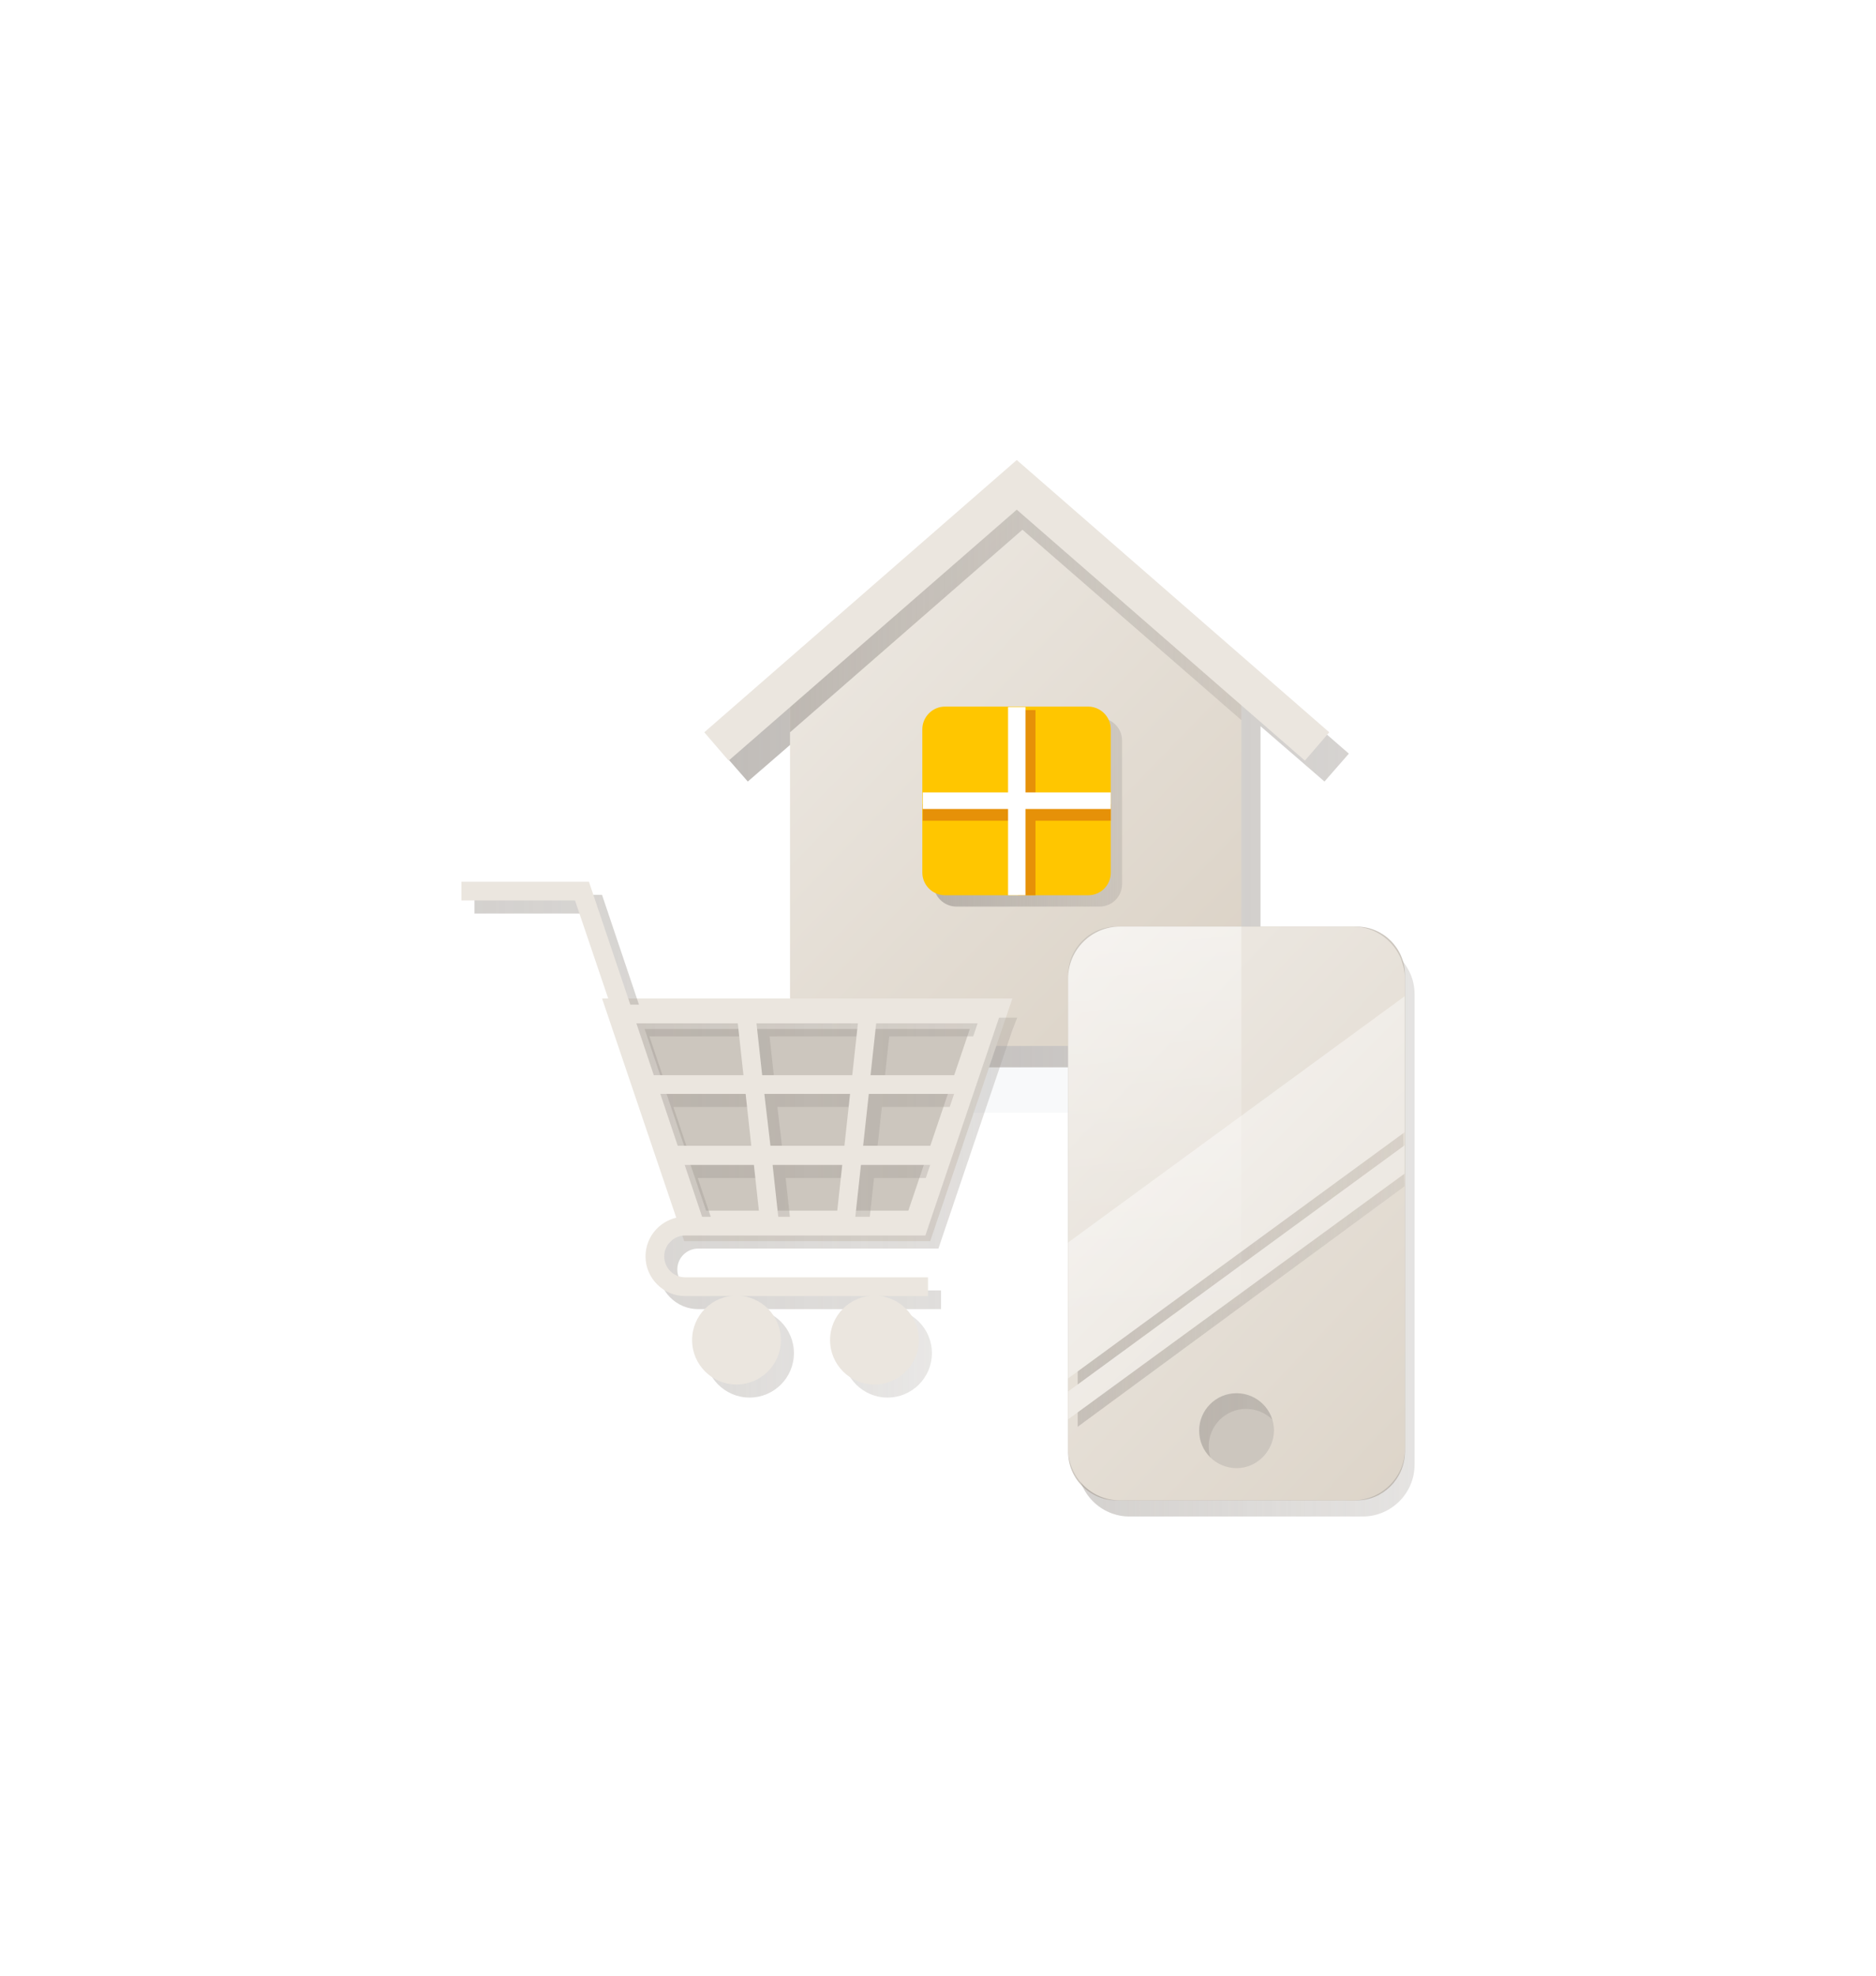 <svg width="246" height="259" viewBox="0 0 246 259" fill="none" xmlns="http://www.w3.org/2000/svg">
<g filter="url(#filter0_d)">
<path d="M162.38 89.697H110.273V141.832H162.38V89.697Z" fill="#F8F9FA"/>
<path opacity="0.7" d="M176.876 94.779L135.841 59.09L94.863 94.779L98.059 98.433L106.106 91.467V135.892H165.29V91.181L173.68 98.433L176.876 94.779Z" fill="url(#paint0_linear)"/>
<path d="M133.33 61.888L103.596 87.755V133.094H162.779V87.755H163.065L133.33 61.888Z" fill="url(#paint1_linear)"/>
<path opacity="0.68" d="M144.174 114.822H125.397C123.799 114.822 122.43 113.509 122.43 111.853V93.066C122.43 91.467 123.742 90.097 125.397 90.097H144.174C145.772 90.097 147.142 91.41 147.142 93.066V111.853C147.142 113.509 145.829 114.822 144.174 114.822Z" fill="url(#paint2_linear)"/>
<path d="M142.69 113.338H123.913C122.315 113.338 120.945 112.024 120.945 110.368V91.582C120.945 89.983 122.258 88.612 123.913 88.612H142.69C144.288 88.612 145.657 89.926 145.657 91.582V110.368C145.657 112.024 144.345 113.338 142.69 113.338Z" fill="#FFC600"/>
<path d="M135.784 89.068H133.501V101.402H121.002V103.572H133.501V113.337H135.784V103.572H145.657V101.402H135.784V89.068Z" fill="#E69108"/>
<path d="M134.471 88.669H132.188V99.861H121.002V102.031H132.188V113.337H134.471V102.031H145.657V99.861H134.471V88.669Z" fill="white"/>
<path opacity="0.7" d="M162.779 90.382L134.072 65.429L103.596 91.981V85.472L134.072 58.919L162.779 83.873V90.382Z" fill="url(#paint3_linear)"/>
<path d="M171.111 95.693L133.329 62.802L95.548 95.693L92.352 91.981L133.329 56.292L174.307 91.981L171.111 95.693Z" fill="#EBE6DF"/>
<path d="M120.545 156.678H91.153L81.736 128.869H129.962L120.545 156.678Z" fill="#CCC6BE" stroke="#EBE6DF" stroke-width="4" stroke-miterlimit="10"/>
<g opacity="0.68">
<path opacity="0.68" d="M98.288 179.176C101.503 179.176 104.109 176.569 104.109 173.352C104.109 170.135 101.503 167.527 98.288 167.527C95.073 167.527 92.467 170.135 92.467 173.352C92.467 176.569 95.073 179.176 98.288 179.176Z" fill="url(#paint4_linear)"/>
<path opacity="0.68" d="M116.38 179.176C119.595 179.176 122.201 176.569 122.201 173.352C122.201 170.135 119.595 167.527 116.38 167.527C113.165 167.527 110.559 170.135 110.559 173.352C110.559 176.569 113.165 179.176 116.38 179.176Z" fill="url(#paint5_linear)"/>
<path opacity="0.68" d="M133.387 129.383H131.162H84.363L78.941 113.28H62.219V115.736H77.115L81.737 129.383L89.214 151.482L91.154 157.192C88.472 157.42 86.36 159.647 86.36 162.388C86.36 165.243 88.7 167.585 91.554 167.585H123.4V165.129H91.554C90.013 165.129 88.814 163.873 88.814 162.388C88.814 160.846 90.07 159.647 91.554 159.647H91.953H92.695H122.316H123.057L123.343 158.791L132.76 130.982L133.387 129.383ZM114.211 131.839L113.469 138.634H101.655L100.914 131.839H114.211ZM103.767 157.192L103.025 150.397H112.157L111.415 157.192H103.767ZM101.941 141.089H113.184L112.442 147.884H102.74L101.941 141.089ZM101.313 157.192H93.779L91.497 150.397H100.571L101.313 157.192ZM100.229 147.884H90.584L88.301 141.089H99.487L100.229 147.884ZM98.402 131.839L99.144 138.634H87.445L85.162 131.839H98.402ZM121.402 157.192H113.869L114.611 150.397H123.685L121.402 157.192ZM124.484 147.884H114.896L115.638 141.089H126.824L124.484 147.884ZM127.623 138.634H115.866L116.608 131.839H129.906L127.623 138.634Z" fill="url(#paint6_linear)"/>
</g>
<path d="M96.575 177.463C99.79 177.463 102.397 174.856 102.397 171.639C102.397 168.422 99.79 165.814 96.575 165.814C93.36 165.814 90.754 168.422 90.754 171.639C90.754 174.856 93.36 177.463 96.575 177.463Z" fill="#EBE6DF"/>
<path d="M114.667 177.463C117.882 177.463 120.488 174.856 120.488 171.639C120.488 168.422 117.882 165.814 114.667 165.814C111.452 165.814 108.846 168.422 108.846 171.639C108.846 174.856 111.452 177.463 114.667 177.463Z" fill="#EBE6DF"/>
<path d="M131.675 127.67H129.449H82.65L77.228 111.567H60.506V114.023H75.402L80.025 127.67L87.501 149.769L89.441 155.479C86.759 155.707 84.647 157.934 84.647 160.675C84.647 163.53 86.987 165.872 89.841 165.872H121.687V163.416H89.841C88.3 163.416 87.101 162.16 87.101 160.675C87.101 159.134 88.357 157.934 89.841 157.934H90.24H90.982H120.603H121.345L121.63 157.078L131.047 129.269L131.675 127.67ZM112.498 130.126L111.756 136.921H99.943L99.201 130.126H112.498ZM102.054 155.479L101.312 148.684H110.444L109.702 155.479H102.054ZM100.228 139.376H111.471L110.729 146.171H101.027L100.228 139.376ZM99.6 155.479H92.067L89.784 148.684H98.858L99.6 155.479ZM98.516 146.171H88.871L86.588 139.376H97.774L98.516 146.171ZM96.746 130.126L97.489 136.921H85.732L83.449 130.126H96.746ZM119.689 155.479H112.156L112.898 148.684H121.972L119.689 155.479ZM122.828 146.171H113.183L113.925 139.376H125.111L122.828 146.171ZM125.91 136.921H114.153L114.895 130.126H128.193L125.91 136.921Z" fill="#EBE6DF"/>
<path d="M177.903 192.652H146.399C142.918 192.652 140.064 189.797 140.064 186.314V123.787C140.064 120.303 142.918 117.448 146.399 117.448H177.903C181.385 117.448 184.238 120.303 184.238 123.787V186.314C184.181 189.797 181.385 192.652 177.903 192.652Z" fill="#CCC6BE"/>
<g opacity="0.68">
<path opacity="0.68" d="M178.702 119.561H148.112C144.402 119.561 141.32 122.587 141.32 126.356V187.969C141.32 191.681 144.345 194.764 148.112 194.764H178.702C182.412 194.764 185.494 191.738 185.494 187.969V126.299C185.494 122.587 182.469 119.561 178.702 119.561ZM163.407 190.482C160.725 190.482 158.499 188.312 158.499 185.571C158.499 182.887 160.668 180.66 163.407 180.66C166.09 180.66 168.315 182.83 168.315 185.571C168.315 188.312 166.147 190.482 163.407 190.482Z" fill="url(#paint7_linear)"/>
</g>
<path d="M177.447 117.448H146.856C143.146 117.448 140.064 120.475 140.064 124.243V185.857C140.064 189.568 143.089 192.652 146.856 192.652H177.447C181.156 192.652 184.238 189.626 184.238 185.857V124.243C184.181 120.475 181.156 117.448 177.447 117.448ZM162.151 188.426C159.469 188.426 157.243 186.256 157.243 183.516C157.243 180.832 159.412 178.605 162.151 178.605C164.834 178.605 167.059 180.775 167.059 183.516C167.002 186.199 164.834 188.426 162.151 188.426Z" fill="url(#paint8_linear)"/>
<g opacity="0.68">
<path opacity="0.68" d="M184.181 151.481L141.32 183.001V158.619L183.554 129.211L184.181 151.481Z" fill="url(#paint9_linear)"/>
</g>
<path d="M184.181 144.401L140.064 176.664V158.848L184.181 126.585V144.401Z" fill="url(#paint10_linear)"/>
<path d="M184.181 149.825L140.064 182.031V178.376L184.181 146.113V149.825Z" fill="url(#paint11_linear)"/>
<path opacity="0.5" d="M162.779 192.652H146.856C143.146 192.652 140.064 189.626 140.064 185.857V124.243C140.064 120.532 143.089 117.448 146.856 117.448H162.779" fill="url(#paint12_linear)"/>
</g>
<defs>
<filter id="filter0_d" x="-29" y="-31" width="304" height="321" filterUnits="userSpaceOnUse" color-interpolation-filters="sRGB">
<feFlood flood-opacity="0" result="BackgroundImageFix"/>
<feColorMatrix in="SourceAlpha" type="matrix" values="0 0 0 0 0 0 0 0 0 0 0 0 0 0 0 0 0 0 127 0"/>
<feOffset dy="4"/>
<feGaussianBlur stdDeviation="30"/>
<feColorMatrix type="matrix" values="0 0 0 0 0 0 0 0 0 0 0 0 0 0 0 0 0 0 0.094 0"/>
<feBlend mode="normal" in2="BackgroundImageFix" result="effect1_dropShadow"/>
<feBlend mode="normal" in="SourceGraphic" in2="effect1_dropShadow" result="shape"/>
</filter>
<linearGradient id="paint0_linear" x1="80.863" y1="97.478" x2="285.53" y2="97.478" gradientUnits="userSpaceOnUse">
<stop stop-color="#A19B95"/>
<stop offset="1" stop-color="#A19B95" stop-opacity="0.2"/>
</linearGradient>
<linearGradient id="paint1_linear" x1="42.525" y1="22.209" x2="238.688" y2="212.562" gradientUnits="userSpaceOnUse">
<stop stop-color="white"/>
<stop offset="1" stop-color="#C1B29D"/>
</linearGradient>
<linearGradient id="paint2_linear" x1="121.732" y1="102.468" x2="159.96" y2="102.468" gradientUnits="userSpaceOnUse">
<stop stop-color="#A19B95"/>
<stop offset="1" stop-color="#A19B95" stop-opacity="0.2"/>
</linearGradient>
<linearGradient id="paint3_linear" x1="84.974" y1="75.447" x2="189.976" y2="75.447" gradientUnits="userSpaceOnUse">
<stop stop-color="#A19B95"/>
<stop offset="1" stop-color="#A19B95" stop-opacity="0.2"/>
</linearGradient>
<linearGradient id="paint4_linear" x1="66.41" y1="173.365" x2="159.169" y2="173.365" gradientUnits="userSpaceOnUse">
<stop stop-color="#A19B95"/>
<stop offset="1" stop-color="#A19B95" stop-opacity="0.2"/>
</linearGradient>
<linearGradient id="paint5_linear" x1="66.41" y1="173.365" x2="159.169" y2="173.365" gradientUnits="userSpaceOnUse">
<stop stop-color="#A19B95"/>
<stop offset="1" stop-color="#A19B95" stop-opacity="0.2"/>
</linearGradient>
<linearGradient id="paint6_linear" x1="61.459" y1="140.432" x2="231.537" y2="140.432" gradientUnits="userSpaceOnUse">
<stop stop-color="#A19B95"/>
<stop offset="1" stop-color="#A19B95" stop-opacity="0.2"/>
</linearGradient>
<linearGradient id="paint7_linear" x1="140.491" y1="157.121" x2="229.575" y2="157.121" gradientUnits="userSpaceOnUse">
<stop stop-color="#A19B95"/>
<stop offset="1" stop-color="#A19B95" stop-opacity="0.2"/>
</linearGradient>
<linearGradient id="paint8_linear" x1="78.354" y1="75.287" x2="284" y2="270.855" gradientUnits="userSpaceOnUse">
<stop stop-color="white"/>
<stop offset="1" stop-color="#C1B29D"/>
</linearGradient>
<linearGradient id="paint9_linear" x1="140.565" y1="156.099" x2="198.033" y2="156.099" gradientUnits="userSpaceOnUse">
<stop stop-color="#A19B95"/>
<stop offset="1" stop-color="#A19B95" stop-opacity="0.2"/>
</linearGradient>
<linearGradient id="paint10_linear" x1="114.333" y1="103.806" x2="311.409" y2="300.778" gradientUnits="userSpaceOnUse">
<stop stop-color="white"/>
<stop offset="1" stop-color="#C1B29D"/>
</linearGradient>
<linearGradient id="paint11_linear" x1="108.106" y1="110.035" x2="305.182" y2="307.007" gradientUnits="userSpaceOnUse">
<stop stop-color="white"/>
<stop offset="1" stop-color="#C1B29D"/>
</linearGradient>
<linearGradient id="paint12_linear" x1="147.788" y1="106.543" x2="152.777" y2="168.879" gradientUnits="userSpaceOnUse">
<stop stop-color="white"/>
<stop offset="1" stop-color="white" stop-opacity="0"/>
</linearGradient>
</defs>
</svg>
